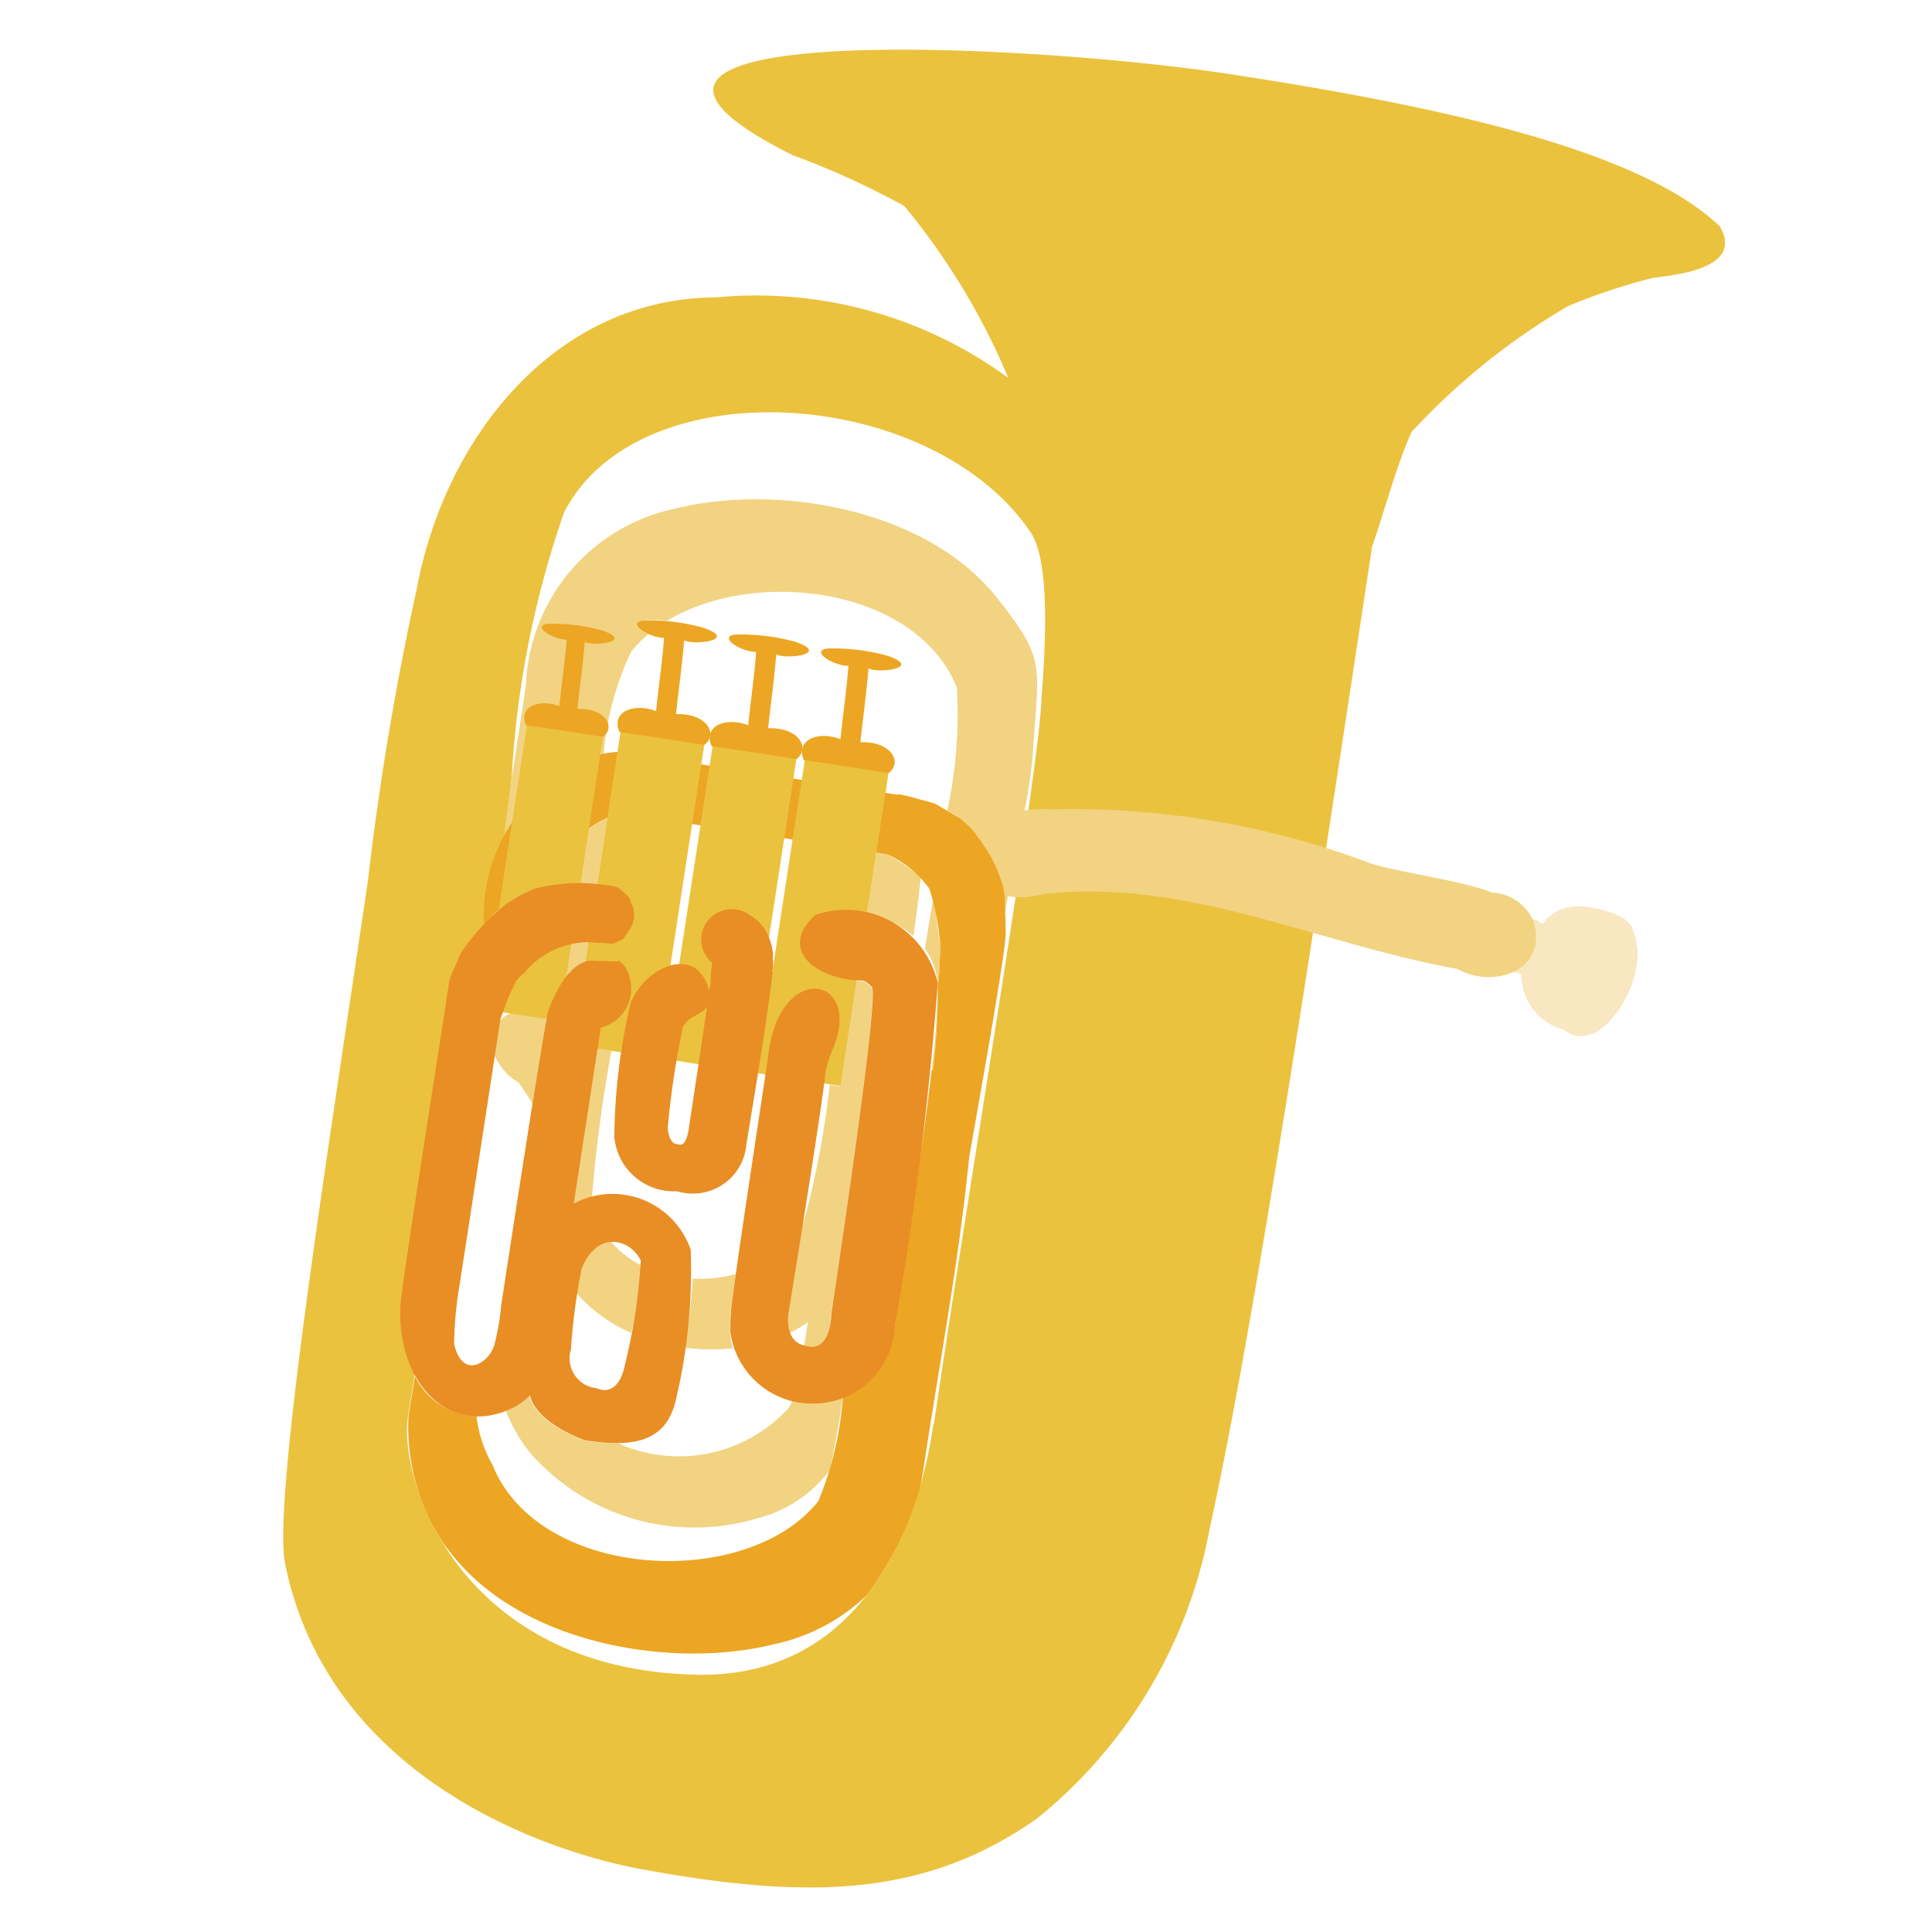 <svg xmlns="http://www.w3.org/2000/svg" xmlns:xlink="http://www.w3.org/1999/xlink" width="36" height="36" viewBox="0 0 36 36">
  <defs>
    <clipPath id="clip-path">
      <rect id="長方形_121" data-name="長方形 121" width="36" height="36" transform="translate(360 1821)" fill="#fff"/>
    </clipPath>
    <clipPath id="clip-path-2">
      <rect id="長方形_120" data-name="長方形 120" width="23.914" height="36.451" fill="none"/>
    </clipPath>
  </defs>
  <g id="マスクグループ_28" data-name="マスクグループ 28" transform="translate(-360 -1821)" clip-path="url(#clip-path)">
    <g id="グループ_106" data-name="グループ 106" transform="translate(373.498 1817.358) rotate(22)">
      <g id="グループ_105" data-name="グループ 105" transform="translate(0 0)" clip-path="url(#clip-path-2)">
        <path id="パス_522" data-name="パス 522" d="M71.885,42.351h0a.724.724,0,0,0-.075-.141,1.076,1.076,0,0,0-.218-.285l-.02-.024a.638.638,0,0,0-.334-.083l-.039,0c-.4.008-1.032.1-1.166.675H70a.159.159,0,0,0-.07-.02l-.023,0v0l-.024,0h-.049c-.06-.008-.116-.011-.177-.013a.816.816,0,0,1,.066,1.067c.085,0,.175-.006.234-.01a.176.176,0,0,0,.038,0,.049.049,0,0,0,.022-.006,1.056,1.056,0,0,0,1.123.66.458.458,0,0,0,.487-.112c.019,0,.021,0,.061-.043a1.9,1.9,0,0,0,.166-.28,1.984,1.984,0,0,0,.035-1.38" transform="translate(-48.081 -28.864)" fill="#f8e7c1"/>
        <path id="パス_523" data-name="パス 523" d="M20.167.35c-1.89-.776-5.605-.153-9.524.772-3.765.889-12.7,4-7.024,4.459a15.147,15.147,0,0,1,2.293.1A12.772,12.772,0,0,1,8.907,7.924,7.945,7.945,0,0,0,3.3,8.571C.491,9.719-.4,12.925.157,15.682A54.369,54.369,0,0,0,1.35,21.068c1.2,4.949,2.673,11.383,3.342,12.394C6.9,36.8,11.094,36.639,13,36.245c3.025-.624,5.048-1.456,6.454-3.624a9.043,9.043,0,0,0,.963-6.229c-.622-3.666-2.1-9.9-4.045-18.085a.327.327,0,0,1,0,.05c-.029-.729-.141-1.515-.123-2.306a12.643,12.643,0,0,1,1.831-3.278,11.4,11.4,0,0,1,1.267-1.078c.359-.2,1.5-.789.811-1.343m-5.243,26.16c.009.109,1.337,4.594-2.341,5.992-4.109,1.562-6.51-1.264-6.79-2.449a.648.648,0,0,0-.029-.126C4.934,26.3,4.125,21.924,3.116,18.291a18,18,0,0,1-.945-4.948c.29-3.043,5.47-4.743,8.2-2.907.623.419,1.186,2.315,1.379,2.886.493,1.456,2.177,9.1,3.173,13.19" transform="translate(0 0)" fill="#ebc23e"/>
        <path id="パス_524" data-name="パス 524" d="M36.769,57.131c-.176-.286-.292-.534-.445-.739.072.324.139.631.2.9a1.337,1.337,0,0,1,.459.5,13.887,13.887,0,0,1,.506,1.554l.025-.006a12.263,12.263,0,0,0-.508-1.49c-.047-.217-.238-.72-.238-.72" transform="translate(-25.074 -38.926)" fill="#f1d382"/>
        <path id="パス_525" data-name="パス 525" d="M33.04,55.059a3.64,3.64,0,0,0-.726-.159l-.215.049.262,1.112a1.857,1.857,0,0,1,.96.065c-.094-.382-.188-.742-.282-1.067" transform="translate(-22.157 -37.896)" fill="#f1d382"/>
        <path id="パス_526" data-name="パス 526" d="M32.338,82.384c-.032-.106-.094-.344-.173-.66a2.621,2.621,0,0,1-.71.378A10.838,10.838,0,0,1,31.8,83.35a3.893,3.893,0,0,0,.834-.324,1.2,1.2,0,0,1-.172-.281c-.031-.082-.061-.164-.092-.245.014.035-.02-.061-.037-.116" transform="translate(-21.713 -56.413)" fill="#f1d382"/>
        <path id="パス_527" data-name="パス 527" d="M29.57,86.349a1.4,1.4,0,0,1-.672.257.579.579,0,0,1-.011.147,2.766,2.766,0,0,1-2.7,1.8,3.731,3.731,0,0,1-.6.188s-.942.057-1.266-.391a1.288,1.288,0,0,1-.162.279c-.037.046-.042.053-.05.062-.028.03-.056.059-.085.086a2.93,2.93,0,0,0,.715.558,4.072,4.072,0,0,0,4.355-.439,2.466,2.466,0,0,0,.936-1.346c-.052-.356-.152-.825-.28-1.353a2.311,2.311,0,0,1-.183.154" transform="translate(-16.585 -59.499)" fill="#f1d382"/>
        <path id="パス_528" data-name="パス 528" d="M26.018,82.932a1.854,1.854,0,0,1-.675-.192.675.675,0,0,0-.336.676c.019.116.054.278.1.453a2.857,2.857,0,0,0,1.216.3,8.169,8.169,0,0,0-.3-1.239" transform="translate(-17.262 -57.114)" fill="#f1d382"/>
        <path id="パス_529" data-name="パス 529" d="M15.951,36.9c-1.861-1.063-4.626-.434-6.186.7A3.5,3.5,0,0,0,8.418,41.7c.418,1.742.387,1.686.673,2.746a3.069,3.069,0,0,1,.369-1.161c.041-.013.035-.018.043-.033s.028-.058.042-.088v0c.006-.013.014-.026.021-.038v0a1.757,1.757,0,0,1,.672-.789A5.527,5.527,0,0,1,10,40.383a2.319,2.319,0,0,1,.177-.426c-.214-.006-.387-.085-.19-.2a1.867,1.867,0,0,1,.418-.16c1.159-1.554,4.085-2.315,5.473-.869a8.492,8.492,0,0,1,.694,2.191c.1.015.179.028.259.035a2.171,2.171,0,0,1,.383.156l0,.008a4.168,4.168,0,0,1,.445.307l-.018-.015.04.032-.02-.015a2.876,2.876,0,0,1,.364.37h.009l.021.034h0c.066.107.077.125.109.181h0c.024.059.07.164.116.269-.257-1.2-.405-2.275-.638-2.972-.521-1.559-.393-1.67-1.7-2.416" transform="translate(-5.698 -25.094)" fill="#f1d382"/>
        <path id="パス_530" data-name="パス 530" d="M13.9,64.53c.043-.029.086-.057.13-.085-.043.028-.087.055-.13.085" transform="translate(-9.592 -44.485)" fill="#f1d382"/>
        <path id="パス_531" data-name="パス 531" d="M17.032,66.894l-.083-.351a1.65,1.65,0,0,0-.494.314v0c.1.325.2.661.278,1a1.317,1.317,0,0,1,.3-.96" transform="translate(-11.359 -45.933)" fill="#f1d382"/>
        <path id="パス_532" data-name="パス 532" d="M14.882,72.079l.15.636a1.1,1.1,0,0,0,.61.306,1.863,1.863,0,0,1,.235.175l-.114-.1c.049.038.156.106.263.194-.155-.675-.286-1.256-.344-1.54a.607.607,0,0,0-.8.33" transform="translate(-10.273 -49.503)" fill="#f1d382"/>
        <path id="パス_533" data-name="パス 533" d="M15.1,59.192a1.887,1.887,0,0,0-.528,1.186,1.958,1.958,0,0,0-.012.392,3.5,3.5,0,0,1,.824-.374Z" transform="translate(-10.047 -40.859)" fill="#f1d382"/>
        <path id="パス_534" data-name="パス 534" d="M20.967,72.126l.67,2.836a1.563,1.563,0,0,1,.267-.235,27.073,27.073,0,0,1-.683-2.661Z" transform="translate(-14.473 -49.746)" fill="#f1d382"/>
        <path id="パス_535" data-name="パス 535" d="M35.185,69.076a2.371,2.371,0,0,0,.237-.31c.037.152.072.3.1.438l.014,0c.479-.032.271-.635.228-.762h0c-.014-.032-1.349-5.706-1.57-5.9l0,0a1.08,1.08,0,0,0-.152-.051c-.019,0-.037,0-.055,0-.035.014-.07.027-.106.038l.457,1.938-.194.046a17,17,0,0,1,.521,2.665c.2.865.361,1.583.363,1.588a.8.8,0,0,0,.156.321" transform="translate(-23.387 -43.129)" fill="#f1d382"/>
        <path id="パス_536" data-name="パス 536" d="M47.625,43.492a.875.875,0,0,0-.89-.2c-.721.027-1.5.255-2.284.346h.039a15.769,15.769,0,0,0-5.936,1.285c-1.962.655-.925,2.563.429,1.528,2.373-1.279,5.06-1.051,7.676-1.594.77.1,1.589-.613.967-1.369" transform="translate(-25.863 -29.857)" fill="#f1d382"/>
        <path id="パス_537" data-name="パス 537" d="M20.235,52.69c-.02-.05-.193-.44-.25-.578h0c-.033-.056-.044-.073-.109-.181h0l-.021-.034h-.009a2.9,2.9,0,0,0-.364-.371l.019.015-.04-.032.018.015a4.215,4.215,0,0,0-.445-.307l0-.008a2.154,2.154,0,0,0-.383-.156c-.146-.013-.3-.046-.527-.073l-.1.008h0l-.419.05h0c-.04.007.011,0-.169.028l-.024.021L12.662,52.2a.443.443,0,0,0-.163.038l-.116.028a.446.446,0,0,1-.081.028l-.007,0a1.817,1.817,0,0,0-.919.927v0c-.007.013-.015.025-.021.038l0,0c-.014.03-.029.059-.042.088s0,.02-.043.033a3.122,3.122,0,0,0-.1,2.827c.053-.13.109-.251.169-.365l0-.006c.02-.039.04-.076.061-.114h0a2.636,2.636,0,0,1,.405-.488l.013-.01-.007.006c.043-.029.086-.057.13-.085l.079-.049h0a1.956,1.956,0,0,1,.012-.392,1.888,1.888,0,0,1,.714-1.357c.907-.227,4.049-.964,4.918-1.158a1.946,1.946,0,0,1,.956.3,4.813,4.813,0,0,1,.583.9s.191.5.238.72a12.263,12.263,0,0,1,.508,1.49l-.025.006c.447,1.606.91,3.728,1.139,4.638a1.527,1.527,0,0,1-.387,1.638,6.269,6.269,0,0,1,.3,1.961c-.6,2.046-4.271,3.325-5.877,1.654a2.355,2.355,0,0,1-.619-.728,1.336,1.336,0,0,1-1.345-.267c.046.206.092.411.138.613a.618.618,0,0,1,.029.125,3.929,3.929,0,0,0,1.522,1.971l.2.115c1.861,1.063,4.626.434,6.186-.7a3.56,3.56,0,0,0,1.258-1.491,6.107,6.107,0,0,0,.17-2.228q-.033-.19-.081-.392c-.447-1.867-.816-3.754-1.371-5.647-.267-1.237-.82-3.907-.954-4.186" transform="translate(-7.51 -35.188)" fill="#eca623"/>
        <rect id="長方形_116" data-name="長方形 116" width="1.579" height="5.999" transform="translate(6.346 16.251) rotate(-13.281)" fill="#ebc23e"/>
        <rect id="長方形_117" data-name="長方形 117" width="1.579" height="5.999" transform="translate(4.656 16.65) rotate(-13.281)" fill="#ebc23e"/>
        <rect id="長方形_118" data-name="長方形 118" width="1.579" height="5.999" transform="translate(8.036 15.852) rotate(-13.281)" fill="#ebc23e"/>
        <rect id="長方形_119" data-name="長方形 119" width="1.433" height="5.447" transform="translate(2.995 17.196) rotate(-13.28)" fill="#ebc23e"/>
        <path id="パス_538" data-name="パス 538" d="M14.032,48.781c.493-.123,1.021-.243,1.567-.373h-.007c.166-.306-.211-.557-.707-.331-.11-.379-.235-.885-.376-1.333.208.024.953-.392.235-.35a3.829,3.829,0,0,0-1.082.293c-.288.166.219.259.483.154.137.429.23.824.374,1.322-.454.01-.777.333-.487.617" transform="translate(-9.371 -32.024)" fill="#eca623"/>
        <path id="パス_539" data-name="パス 539" d="M19.488,47.492c.493-.123,1.021-.243,1.567-.373h-.007c.166-.306-.211-.557-.707-.331-.11-.379-.235-.885-.376-1.333.208.024.953-.392.235-.35a3.826,3.826,0,0,0-1.082.293c-.289.166.219.259.483.154.137.429.23.824.374,1.322-.454.01-.777.333-.487.617" transform="translate(-13.137 -31.134)" fill="#eca623"/>
        <path id="パス_540" data-name="パス 540" d="M24.946,46.2c.493-.123,1.021-.243,1.567-.373h-.007c.166-.306-.211-.557-.707-.331-.11-.379-.235-.885-.376-1.333.208.024.953-.392.235-.35a3.829,3.829,0,0,0-1.082.293c-.288.166.219.259.483.154.137.429.23.824.374,1.322-.454.01-.777.333-.487.617" transform="translate(-16.904 -30.245)" fill="#eca623"/>
        <path id="パス_541" data-name="パス 541" d="M8.763,51c.448-.111.927-.221,1.423-.339h-.007c.151-.278-.192-.506-.642-.3-.1-.344-.213-.8-.341-1.21.189.021.865-.356.213-.318a3.468,3.468,0,0,0-.982.266c-.262.151.2.235.439.14.124.389.209.748.339,1.2-.412.009-.705.3-.442.56" transform="translate(-5.763 -33.71)" fill="#eca623"/>
        <path id="パス_542" data-name="パス 542" d="M14.845,68.584l-.761-3.223a.746.746,0,0,0,.17-1.036.53.53,0,0,0-.318-.244c-.025.017-.016.023-.15.064l.009,0c-.063.023-.109.037-.237.089h.006l-.005,0h0l-.019.007.015-.006c-.021.009-.031.008-.133.048-.313.181-.379.719-.363,1.159v0c.015.235,1.239,5.4,1.239,5.4a4.684,4.684,0,0,1,.16.738c.041.34-.294.847-.7.273a7.082,7.082,0,0,1-.288-.925c-.015-.077-1.14-4.847-1.181-5.016,0-.156-.028-.4,0-.634,0-.045,0-.09.007-.135a.963.963,0,0,1,.085-.2,1.556,1.556,0,0,1,1.079-1.032l-.03.012a1.864,1.864,0,0,1,.265-.089h0l.014-.009c.043-.043.046-.053.142-.145,0-.018,0-.013.022-.089a.45.45,0,0,0,.007-.068.472.472,0,0,0-.011-.345h0a.4.4,0,0,0-.147-.193l0-.016a.137.137,0,0,0-.02-.02l-.008-.006a.419.419,0,0,0-.068-.044l.028.013a.933.933,0,0,0-.1-.043h0l-.038-.016.018.009a.349.349,0,0,0-.054-.017l.02,0c-.012,0-.028-.007-.09-.018h.005l-.038-.007a3.388,3.388,0,0,0-1.385.586l.007-.006-.013.009a2.65,2.65,0,0,0-.405.488h0a3.94,3.94,0,0,0-.4.995h0c-.015.059-.029.117-.04.177.007.144-.013.31-.007.527.041.124,1.151,4.959,1.4,5.878.41,1.348,1.729,2.1,2.68,1.078.009-.01.013-.016.05-.062a1.3,1.3,0,0,0,.162-.279c.323.448,1.266.391,1.266.391.937-.221,1.384-.562,1.294-1.284a10.436,10.436,0,0,0-.8-2.748,1.543,1.543,0,0,0-2.333.008m1.677,3.042a.559.559,0,0,1-.716-.489,11.532,11.532,0,0,1-.379-1.467c-.01-.728.582-.888.964-.559a10.418,10.418,0,0,1,.455,1.921s.141.6-.324.595" transform="translate(-7.681 -43.368)" fill="#e88e24"/>
        <path id="パス_543" data-name="パス 543" d="M24.009,62.155a.9.9,0,0,0-.085-.242.758.758,0,0,0-.168-.284l-.008-.011.006.008a.878.878,0,0,0-.379-.267l.036.016a.564.564,0,0,0-.116-.035l.034.006-.095-.017-.06-.013.047.008h0a.567.567,0,0,0-.311,1.09,1.958,1.958,0,0,0,.108.35c.013.05.022.1.033.152-.547-.749-1.3.05-1.268.786a11.166,11.166,0,0,0,.649,2.4,1.112,1.112,0,0,0,1.433.514l-.054.02.07-.026,0,0,.02-.008a1,1,0,0,0,.862-1.3c0,.008-.474-2.172-.747-3.157m-.43,3.637c-.151.076-.3-.178-.319-.29a15.906,15.906,0,0,1-.417-1.767c.022-.248.256-.346.272-.53v0c.165.674.547,2.278.548,2.288s.072.307-.083.3" transform="translate(-15.033 -42.315)" fill="#e88e24"/>
        <path id="パス_544" data-name="パス 544" d="M32.448,59.273a1.753,1.753,0,0,0-2.587-.317c-.433.913.556,1.1,1.278.8a.479.479,0,0,1,.055,0,1.135,1.135,0,0,1,.152.051l0,0c.22.2,1.556,5.87,1.57,5.9h0c.043.127.251.729-.228.761-.4.079-.513-.451-.511-.447,0-.011-.852-3.775-1.052-4.456A2.57,2.57,0,0,1,31.1,61.1c-.019-1.4-1.479-1.111-1.1.5.03.083,1,4.226,1.166,4.778.017.054.05.151.037.116.031.082.061.164.092.245a1.544,1.544,0,0,0,2.231.517,1.523,1.523,0,0,0,.57-1.791,62.872,62.872,0,0,0-1.646-6.192" transform="translate(-20.539 -40.406)" fill="#e88e24"/>
      </g>
    </g>
  </g>
</svg>
